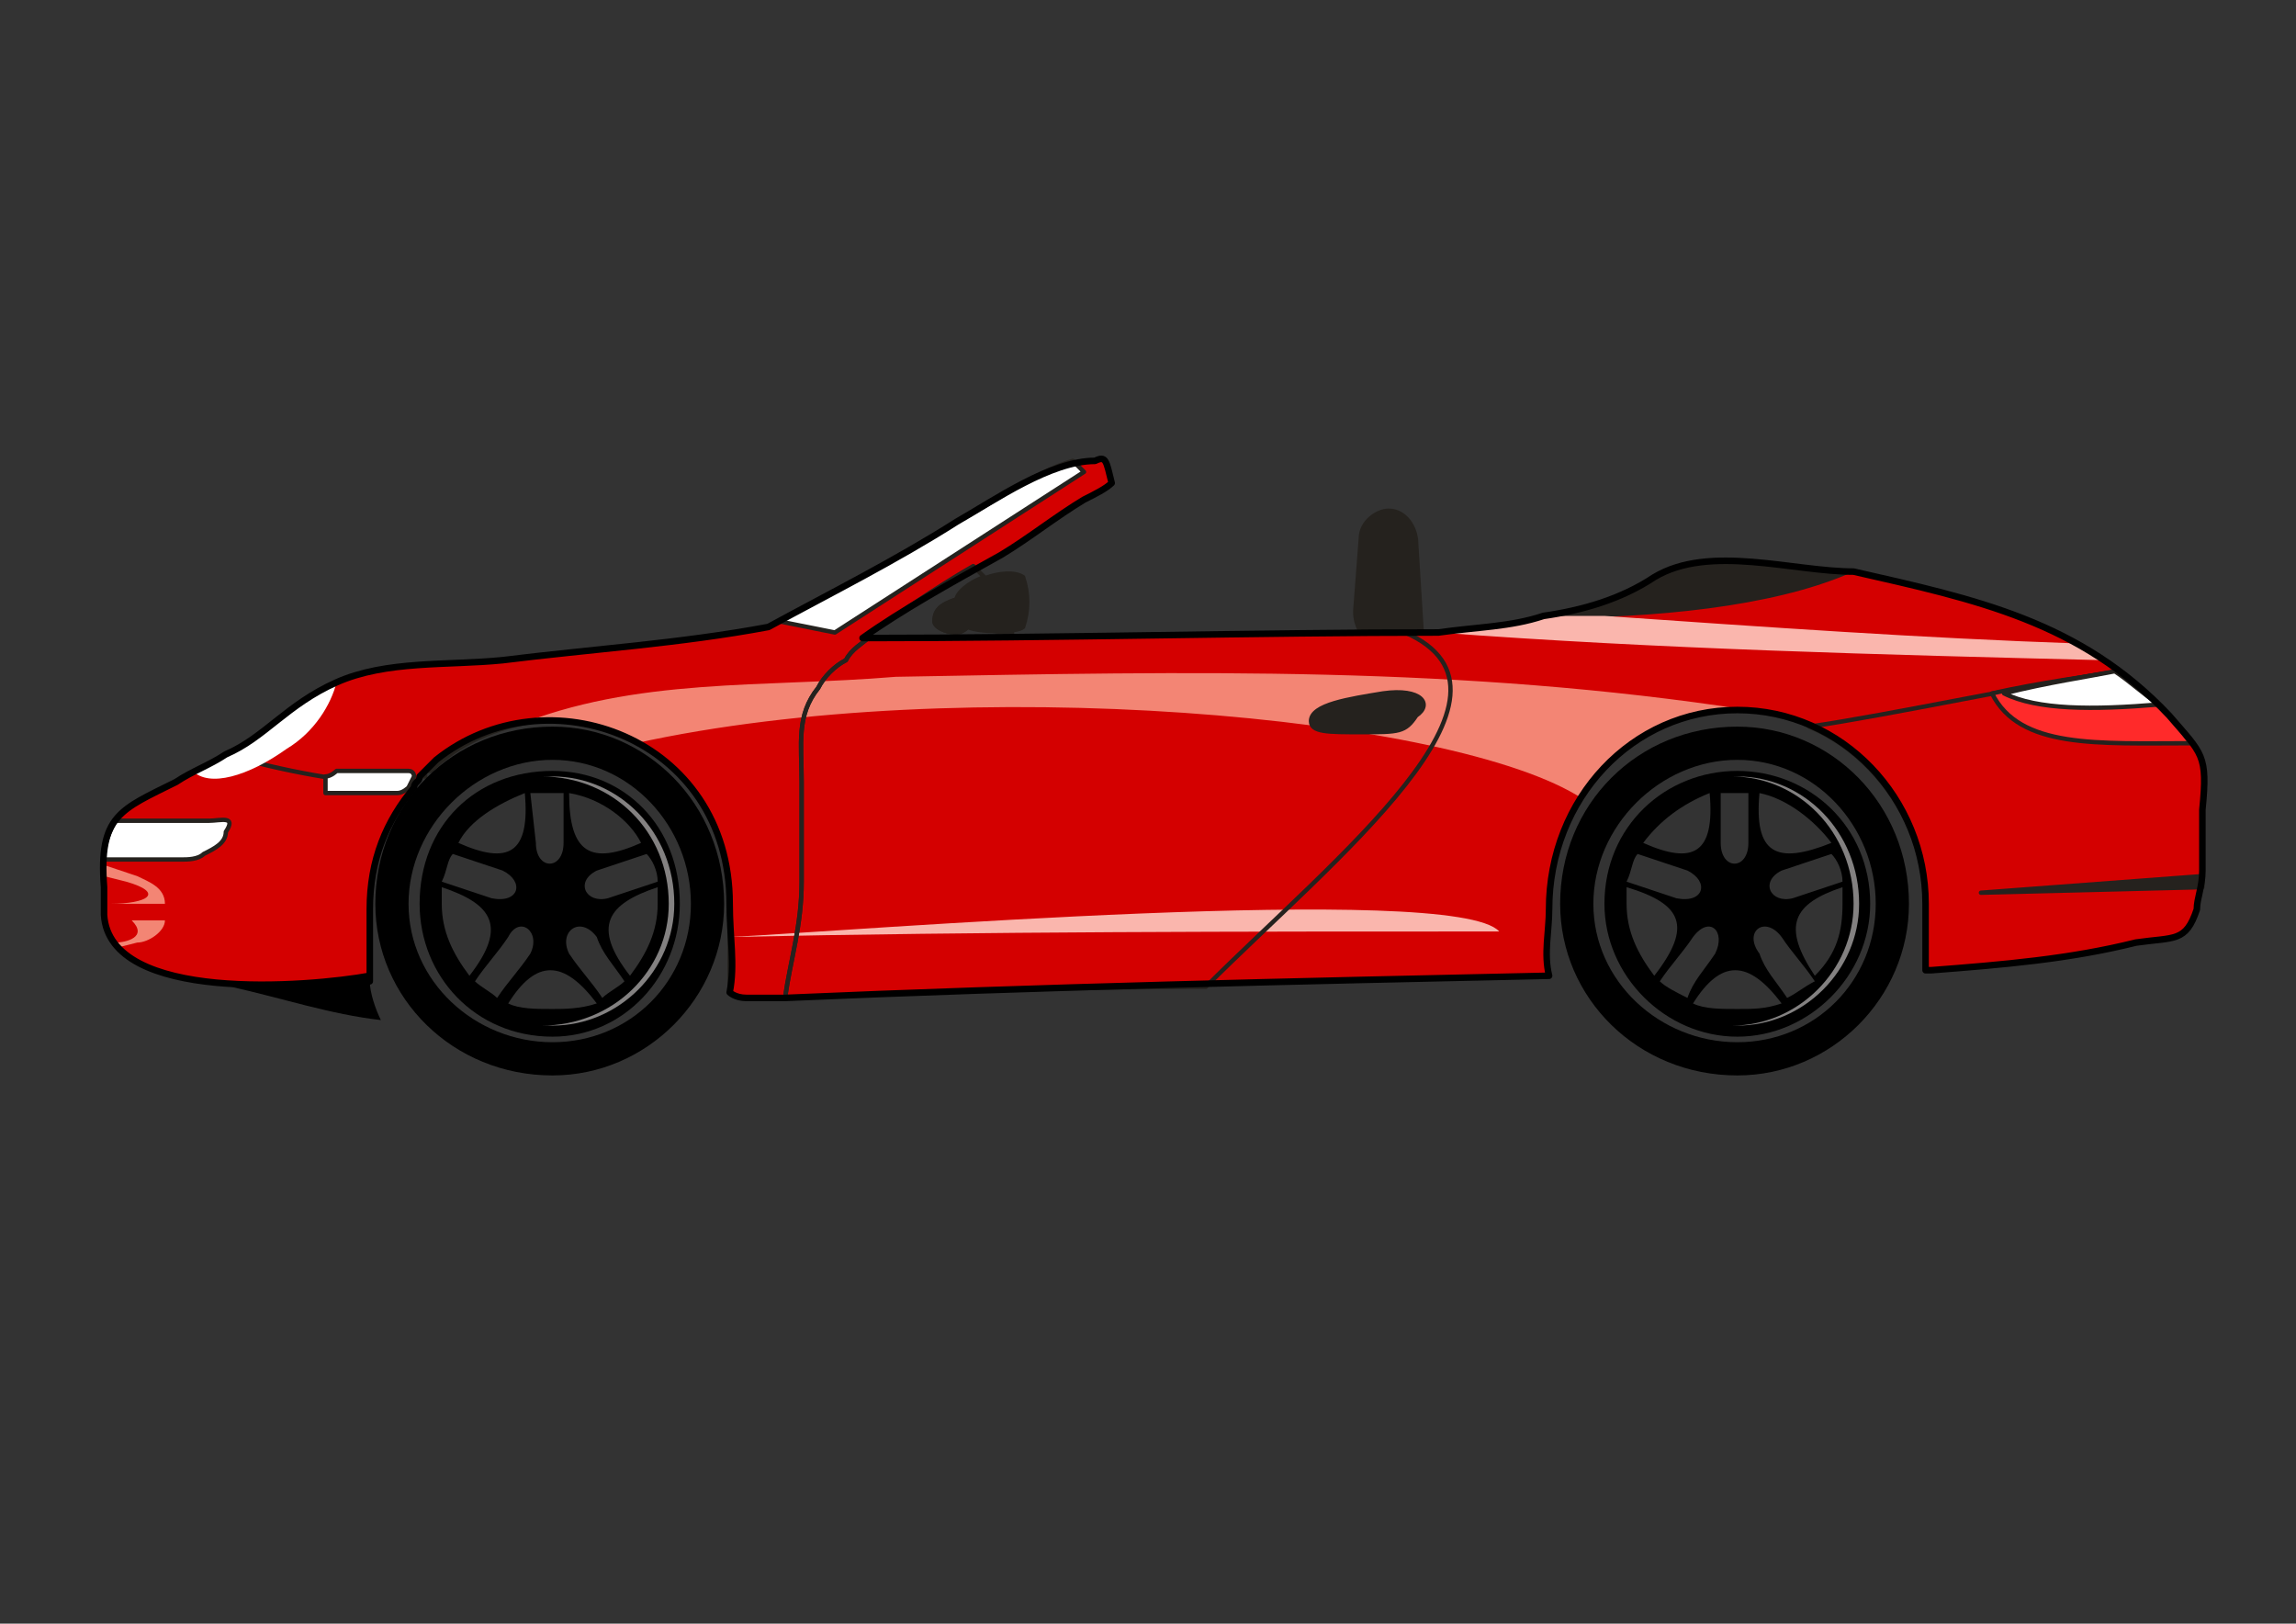<?xml version="1.0" encoding="UTF-8" standalone="no"?>
<!-- Created with Inkscape (http://www.inkscape.org/) -->
<svg
    xmlns:inkscape="http://www.inkscape.org/namespaces/inkscape"
    xmlns:rdf="http://www.w3.org/1999/02/22-rdf-syntax-ns#"
    xmlns="http://www.w3.org/2000/svg"
    xmlns:cc="http://creativecommons.org/ns#"
    xmlns:dc="http://purl.org/dc/elements/1.1/"
    xmlns:sodipodi="http://sodipodi.sourceforge.net/DTD/sodipodi-0.dtd"
    xmlns:svg="http://www.w3.org/2000/svg"
    xmlns:ns1="http://sozi.baierouge.fr"
    xmlns:xlink="http://www.w3.org/1999/xlink"
    id="svg2"
    sodipodi:docname="sport2.svg"
    viewBox="0 0 1052.4 744.09"
    version="1.1"
    inkscape:version="0.48.0 r9654"
  >
  <rect x="0" y="0" width="1052.4" height="744.09" fill="#333333" stroke="none"/>
  <sodipodi:namedview
      id="base"
      bordercolor="#666666"
      inkscape:pageshadow="2"
      inkscape:window-y="-4"
      pagecolor="#ffffff"
      inkscape:window-height="1003"
      inkscape:window-maximized="1"
      inkscape:zoom="0.80838068"
      inkscape:window-x="-4"
      showgrid="false"
      borderopacity="1.0"
      inkscape:current-layer="layer1"
      inkscape:cx="529.61558"
      inkscape:cy="499.03243"
      inkscape:window-width="1680"
      inkscape:pageopacity="0.0"
      inkscape:document-units="px"
  />
  <g
      id="layer1"
      inkscape:label="Layer 1"
      inkscape:groupmode="layer"
      transform="translate(0 -308.27)"
    >
    <path
        id="2"
        d="m169.5 755.45c-27.915 5.075-119.27 12.687-121.81-27.911v-12.687c-2.538-32.985 7.613-35.523 32.99-48.209 7.613-5.075 15.226-7.612 22.84-12.687 17.764-7.612 27.915-22.836 50.755-32.985s50.755-7.612 76.132-10.149c40.604-5.075 81.207-7.612 121.81-15.224 27.915-15.224 58.368-30.448 86.283-48.209 17.764-10.149 43.141-27.911 63.443-27.911 5.075-2.537 5.075 0 7.613 10.149-2.538 2.537-7.613 5.075-12.689 7.612-12.689 7.612-25.377 17.761-38.066 25.373-22.84 12.687-45.679 25.373-63.443 38.06h2.538c83.745 0 180.18-2.537 261.39-2.537 17.764-2.537 32.99-2.537 48.217-7.612 17.764-2.537 35.528-7.612 50.755-17.761 25.377-15.224 63.443-2.537 91.358-2.537 55.83 12.687 104.05 22.836 144.65 65.97 15.226 17.761 17.764 17.761 15.226 43.135v27.911c0 7.612-2.538 12.687-2.538 17.761-5.075 15.224-10.151 12.687-27.915 15.224-30.453 7.612-60.905 10.149-93.896 12.687h-2.538v-30.448c0-48.209-38.066-88.806-86.283-88.806s-86.283 40.597-86.283 91.344c0 10.149-2.538 20.299 0 30.448-116.74 2.537-233.47 5.075-350.21 10.149h-17.764c-5.075 0-7.613-2.537-7.613-2.537 2.538-12.687 0-25.373 0-40.597 0-76.12-83.745-106.57-134.5-65.97l-7.613 7.612c0 2.537-2.538 2.537-2.538 5.075-12.689 15.224-20.302 32.985-20.302 55.821v32.985-2.537z"
        style="fill-rule:evenodd;fill:#d40000"
        inkscape:connector-curvature="0"
    />
    <path
        id="3"
        d="m334.45 737.69c116.74-2.537 236.01-2.537 352.74-2.537-20.302-22.836-299.45 0-352.74 2.537z"
        style="fill-rule:evenodd;fill:#fab6ad"
        inkscape:connector-curvature="0"
    />
    <path
        id="4"
        d="m291.31 648.89c149.73-32.985 375.58-12.687 433.95 25.373 15.226-25.373 40.604-40.597 71.056-40.597h5.075c-131.96-20.299-253.77-17.761-390.81-15.224-60.905 5.075-119.27 0-175.1 22.836 5.075-2.537 10.151-2.537 17.764-2.537 12.689 0 25.377 2.537 38.066 10.149z"
        style="fill-rule:evenodd;fill:#f38574"
        inkscape:connector-curvature="0"
    />
    <path
        id="5"
        d="m357.29 593.06c27.915-15.224 55.83-30.448 81.207-45.672 15.226-7.612 35.528-22.836 53.292-27.911l5.075 5.075-114.2 73.582z"
        style="stroke-linejoin:round;fill-rule:evenodd;stroke:#25221e;stroke-linecap:round;stroke-width:2;fill:#ffffff"
        inkscape:connector-curvature="0"
    />
    <path
        id="6"
        d="m397.89 600.68c78.67 0 167.49-2.537 246.16-2.537 63.443 27.911-32.99 104.03-91.358 162.39-65.981 0-129.42 2.537-192.87 5.075-2.538 0-2.538 0 0 0 2.538-17.761 7.613-32.985 7.613-53.284v-45.672c0-17.761-2.538-30.448 7.613-43.135 2.538-5.075 7.613-10.149 12.689-12.687 2.538-5.075 7.613-7.612 10.151-10.149z"
        style="stroke-linejoin:round;stroke:#25221e;stroke-linecap:round;stroke-width:2;fill:none"
        inkscape:connector-curvature="0"
    />
    <path
        id="7"
        d="m633.9 626.05c17.764-2.537 22.84 5.075 15.226 10.149-5.075 7.612-7.613 7.612-25.377 7.612-15.226 0-22.84 0-22.84-5.075 0-7.612 17.764-10.149 32.99-12.687z"
        style="stroke-linejoin:round;fill-rule:evenodd;stroke:#25221e;stroke-linecap:round;stroke-width:2;fill:#25221e"
        inkscape:connector-curvature="0"
    />
    <path
        id="8"
        d="m971.42 615.9c7.613 5.075 15.226 12.687 22.84 20.299 15.226 17.761 17.764 17.761 15.226 43.135v27.911c0 7.612-2.538 12.687-2.538 17.761-5.075 15.224-10.151 12.687-27.915 15.224-30.453 7.612-60.905 10.149-93.896 12.687h-2.538v-30.448c0-35.523-22.84-68.508-53.292-81.194 35.528-5.075 106.58-20.299 142.11-25.373z"
        style="stroke-linejoin:round;stroke:#25221e;stroke-linecap:round;stroke-width:2;fill:none"
        inkscape:connector-curvature="0"
    />
    <path
        id="9"
        d="m1009.5 709.78-101.51 7.612 101.51-2.537v-5.075z"
        style="stroke-linejoin:round;fill-rule:evenodd;stroke:#25221e;stroke-linecap:round;stroke-width:2;fill:#25221e"
        inkscape:connector-curvature="0"
    />
    <path
        id="12"
        d="m707.5 590.53c17.764-2.537 35.528-7.612 50.755-17.761 22.84-15.224 60.905-2.537 88.82-2.537-35.528 15.224-88.82 20.299-139.57 20.299z"
        style="stroke-linejoin:round;fill-rule:evenodd;stroke:#25221e;stroke-linecap:round;stroke-width:2;fill:#25221e"
        inkscape:connector-curvature="0"
    />
    <path
        id="13"
        d="m636.44 542.32c7.613 0 12.689 7.612 12.689 15.224l2.538 40.597h-27.915c-2.538-5.075-2.538-7.612-2.538-10.149l2.538-32.985c0-7.612 7.613-12.687 12.689-12.687z"
        style="stroke-linejoin:round;fill-rule:evenodd;stroke:#25221e;stroke-linecap:round;stroke-width:2;fill:#25221e"
        inkscape:connector-curvature="0"
    />
    <path
        id="14"
        d="m468.95 572.77c2.538 7.612 2.538 15.224 0 22.836-2.538 2.537-20.302 2.537-25.377 0 0 0-2.538 2.537-5.075 2.537-5.075 0-10.151-2.537-10.151-5.075 0-5.075 2.538-7.612 10.151-10.149 2.538-7.612 22.84-15.224 30.453-10.149z"
        style="stroke-linejoin:round;fill-rule:evenodd;stroke:#25221e;stroke-linecap:round;stroke-width:2;fill:#25221e"
        inkscape:connector-curvature="0"
    />
    <path
        id="15"
        d="m446.11 567.69c2.538 2.537 2.538 2.537 5.075 5.075-7.613 2.537-12.689 7.612-12.689 10.149-7.613 2.537-10.151 5.075-10.151 10.149 0 2.537 5.075 5.075 10.151 5.075 2.538 0 5.075-2.537 5.075-2.537 2.538 0 12.689 2.537 20.302 2.537v2.537h-65.981-2.538c15.226-10.149 32.99-22.836 50.755-32.985zm-50.755 35.523zm2.538-2.537z"
        style="stroke-linejoin:round;stroke:#25221e;stroke-linecap:round;stroke-width:2;fill:none"
        inkscape:connector-curvature="0"
    />
    <path
        id="16"
        d="m103.52 653.96c17.764-7.612 27.915-22.836 50.755-32.985s50.755-7.612 76.132-10.149c40.604-5.075 81.207-7.612 121.81-15.224 27.915-15.224 58.368-30.448 86.283-48.209 17.764-10.149 43.141-27.911 63.443-27.911 5.075-2.537 5.075 0 7.613 10.149-2.538 2.537-7.613 5.075-12.689 7.612-12.689 7.612-25.377 17.761-38.066 25.373-22.84 12.687-45.679 25.373-63.443 38.06h2.538c-2.538 2.537-7.613 5.075-10.151 10.149-5.075 2.537-10.151 7.612-12.689 12.687-10.151 12.687-7.613 25.373-7.613 43.135v45.672c0 20.299-5.075 35.523-7.613 53.284h-17.764c-5.075 0-7.613-2.537-7.613-2.537v-20.299-10.149-2.537-2.537-2.537-2.537-2.537c0-45.672-38.066-81.194-81.207-81.194h-2.538-2.538-2.538c-17.764 2.537-35.528 10.149-48.217 22.836h-2.538v2.537h-2.538s0 2.537-2.538 2.537v2.537c-32.99-2.537-60.905-7.612-86.283-15.224"
        style="stroke-linejoin:round;stroke:#25221e;stroke-linecap:round;stroke-width:2;fill:none"
        inkscape:connector-curvature="0"
    />
    <path
        id="17"
        d="m47.688 702.17c0-7.612 2.538-12.687 5.075-17.761h43.141c5.075 0 12.689-2.537 7.613 5.075 0 5.075-5.075 7.612-10.151 10.149-2.538 2.537-7.613 2.537-10.151 2.537h-35.528z"
        style="stroke-linejoin:round;fill-rule:evenodd;stroke:#25221e;stroke-linecap:round;stroke-width:2;fill:#ffffff"
        inkscape:connector-curvature="0"
    />
    <path
        id="18"
        d="m154.27 661.57h32.99c2.538 0 2.538 2.537 2.538 2.537l-2.538 5.075s-2.538 2.537-5.075 2.537h-32.99v-2.537-5.075c2.538 0 5.075-2.537 5.075-2.537z"
        style="stroke-linejoin:round;fill-rule:evenodd;stroke:#25221e;stroke-linecap:round;stroke-width:2;fill:#ffffff"
        inkscape:connector-curvature="0"
    />
    <path
        id="19"
        d="m47.688 704.71 15.226 5.075c5.075 2.537 12.689 5.075 12.689 12.687h-25.377c-2.538 0-2.538 0 0 0 17.764 0 25.377-5.075 7.613-10.149l-10.151-2.537c-2.538 0 0-2.537 0-5.075zm5.075 38.06v-2.537c5.075 0 15.226-2.537 7.613-10.149h15.226c0 5.075-7.613 10.149-12.689 10.149z"
        style="fill-rule:evenodd;fill:#f38574"
        inkscape:connector-curvature="0"
    />
    <path
        id="20"
        d="m88.292 661.57c5.075-2.537 10.151-5.075 15.226-7.612 17.764-7.612 27.915-22.836 50.755-32.985-2.538 10.149-10.151 22.836-22.84 30.448-17.764 12.687-35.528 17.761-43.141 10.149z"
        style="fill-rule:evenodd;fill:#ffffff"
        inkscape:connector-curvature="0"
    />
    <path
        id="21"
        d="m106.06 760.53c22.84 5.075 45.679 12.687 68.519 15.224-2.538-5.075-5.075-12.687-5.075-17.761v-2.537c-12.689 2.537-38.066 5.075-63.443 5.075z"
        style="fill-rule:evenodd;fill:#000000"
        inkscape:connector-curvature="0"
    />
    <path
        id="22"
        d="m659.28 598.14c17.764-2.537 32.99-2.537 48.217-7.612h27.915c73.594 5.075 144.65 10.149 218.24 12.687 2.538 2.537 7.613 5.075 10.151 7.612-101.51-2.537-203.02-5.075-304.53-12.687z"
        style="fill-rule:evenodd;fill:#fab6ad"
        inkscape:connector-curvature="0"
    />
    <path
        id="23"
        d="m253.24 656.5c35.528 0 63.443 30.448 63.443 65.97 0 35.523-27.915 63.433-63.443 63.433s-65.981-27.911-65.981-63.433c0-35.523 30.453-65.97 65.981-65.97zm0-15.224c43.141 0 78.67 35.523 78.67 81.194 0 43.135-35.528 78.657-78.67 78.657-45.679 0-81.207-35.523-81.207-78.657 0-45.672 35.528-81.194 81.207-81.194z"
        style="fill-rule:evenodd;fill:#000000"
        inkscape:connector-curvature="0"
    />
    <path
        id="24"
        d="m253.24 661.57c32.99 0 58.368 25.373 58.368 60.896 0 32.985-25.377 60.896-58.368 60.896-35.528 0-60.905-27.911-60.905-60.896 0-35.523 25.377-60.896 60.905-60.896zm-43.141 32.985c22.84 10.149 32.99 5.075 30.453-22.836-12.689 5.075-25.377 12.687-30.453 22.836zm50.755-22.836c0 27.911 10.151 32.985 32.99 22.836-5.075-10.149-17.764-20.299-32.99-22.836zm40.604 43.135c-22.84 7.612-30.453 17.761-12.689 40.597 7.613-10.149 12.689-20.299 12.689-32.985v-7.612zm-27.915 53.284c-15.226-20.299-27.915-20.299-40.604 0 5.075 2.537 12.689 2.537 20.302 2.537 5.075 0 12.689 0 20.302-2.537zm-58.368-12.687c17.764-22.836 10.151-32.985-12.689-40.597v7.612c0 12.687 5.075 22.836 12.689 32.985zm27.915-83.732 2.538 22.836c0 12.687 12.689 12.687 12.689 0v-22.836h-5.075-10.151zm53.292 27.911-22.84 7.612c-10.151 5.075-5.075 15.224 5.075 12.687l22.84-7.612c0-5.075-2.538-10.149-5.075-12.687zm-10.151 58.358c-5.075-7.612-10.151-12.687-12.689-20.299-7.613-10.149-17.764-2.537-12.689 7.612 5.075 7.612 10.151 12.687 15.226 20.299 2.538-2.537 7.613-5.075 10.151-7.612zm-58.368 7.612c5.075-7.612 10.151-12.687 15.226-20.299 5.075-10.149-5.075-17.761-10.151-7.612-5.075 7.612-10.151 12.687-15.226 20.299 2.538 2.537 7.613 5.075 10.151 7.612zm-25.377-53.284c7.613 2.537 15.226 5.075 22.84 7.612 12.689 2.537 15.226-7.612 5.075-12.687-7.613-2.537-15.226-5.075-22.84-7.612-2.538 2.537-2.538 7.612-5.075 12.687z"
        style="fill-rule:evenodd;fill:#000000"
        inkscape:connector-curvature="0"
    />
    <path
        id="25"
        d="m253.24 664.11c30.453 0 55.83 25.373 55.83 58.358 0 30.448-25.377 55.821-55.83 55.821h-10.151 5.075c32.99 0 58.368-25.373 58.368-55.821 0-32.985-25.377-58.358-58.368-58.358h-5.075 10.151z"
        style="fill-rule:evenodd;fill:#838181"
        inkscape:connector-curvature="0"
    />
    <path
        id="26"
        d="m796.32 656.5c35.528 0 63.443 30.448 63.443 65.97 0 35.523-27.915 63.433-63.443 63.433s-65.981-27.911-65.981-63.433c0-35.523 30.453-65.97 65.981-65.97zm0-15.224c43.141 0 78.67 35.523 78.67 81.194 0 43.135-35.528 78.657-78.67 78.657-45.679 0-81.207-35.523-81.207-78.657 0-45.672 35.528-81.194 81.207-81.194z"
        style="fill-rule:evenodd;fill:#000000"
        inkscape:connector-curvature="0"
    />
    <path
        id="27"
        d="m796.32 661.57c32.99 0 60.905 25.373 60.905 60.896 0 32.985-27.915 60.896-60.905 60.896s-60.905-27.911-60.905-60.896c0-35.523 27.915-60.896 60.905-60.896zm-43.141 32.985c22.84 10.149 32.99 5.075 30.453-22.836-12.689 5.075-22.84 12.687-30.453 22.836zm53.292-22.836c-2.538 27.911 7.613 32.985 32.99 22.836-7.613-10.149-20.302-20.299-32.99-22.836zm38.066 43.135c-22.84 7.612-27.915 17.761-12.689 40.597 10.151-10.149 12.689-20.299 12.689-32.985v-7.612zm-27.915 53.284c-15.226-20.299-27.915-20.299-40.604 0 5.075 2.537 12.689 2.537 20.302 2.537 7.613 0 12.689 0 20.302-2.537zm-58.368-12.687c17.764-22.836 12.689-32.985-12.689-40.597v7.612c0 12.687 5.075 22.836 12.689 32.985zm30.453-83.732v22.836c0 12.687 12.689 12.687 12.689 0v-22.836h-5.075-7.613zm50.755 27.911-22.84 7.612c-10.151 5.075-5.075 15.224 5.075 12.687l22.84-7.612c0-5.075-2.538-10.149-5.075-12.687zm-7.613 58.358c-5.075-7.612-10.151-12.687-15.226-20.299-7.613-10.149-17.764-2.537-10.151 7.612 2.538 7.612 7.613 12.687 12.689 20.299 5.075-2.537 7.613-5.075 12.689-7.612zm-58.368 7.612c2.538-7.612 7.613-12.687 12.689-20.299 5.075-10.149-2.538-17.761-10.151-7.612-5.075 7.612-10.151 12.687-15.226 20.299 2.538 2.537 7.613 5.075 12.689 7.612zm-27.915-53.284c7.613 2.537 15.226 5.075 22.84 7.612 12.689 2.537 15.226-7.612 5.075-12.687-7.613-2.537-15.226-5.075-22.84-7.612-2.538 2.537-2.538 7.612-5.075 12.687z"
        style="fill-rule:evenodd;fill:#000000"
        inkscape:connector-curvature="0"
    />
    <path
        id="28"
        d="m796.32 664.11c30.453 0 55.83 25.373 55.83 58.358 0 30.448-25.377 55.821-55.83 55.821h-10.151 7.613c30.453 0 55.83-25.373 55.83-55.821 0-32.985-25.377-58.358-55.83-58.358h-7.613 10.151z"
        style="fill-rule:evenodd;fill:#838181"
        inkscape:connector-curvature="0"
    />
    <path
        id="10"
        d="m913.05 626.05c12.689 25.373 48.217 22.836 91.358 22.836-2.538-2.537-5.075-7.612-10.151-12.687-7.613-7.612-15.226-15.224-22.84-20.299-15.226 2.537-35.528 5.075-58.368 10.149z"
        style="stroke-linejoin:round;stroke:#25221e;stroke-linecap:round;stroke-width:2;fill:#ff2a2a"
        inkscape:connector-curvature="0"
    />
    <path
        id="11"
        d="m918.59 626.05c15.226 7.612 40.604 7.612 71.056 5.075-7.613-5.075-12.689-10.149-20.302-15.224-12.689 2.537-30.453 5.075-50.755 10.149z"
        style="stroke-linejoin:round;fill-rule:evenodd;stroke:#25221e;stroke-linecap:round;stroke-width:2;fill:#ffffff"
        inkscape:connector-curvature="0"
    />
    <path
        id="29"
        d="m169.5 755.45c-27.915 5.075-119.27 12.687-121.81-27.911v-12.687c-2.538-32.985 7.613-35.523 32.99-48.209 7.613-5.075 15.226-7.612 22.84-12.687 17.764-7.612 27.915-22.836 50.755-32.985s50.755-7.612 76.132-10.149c40.604-5.075 81.207-7.612 121.81-15.224 27.915-15.224 58.368-30.448 86.283-48.209 17.764-10.149 43.141-27.911 63.443-27.911 5.075-2.537 5.075 0 7.613 10.149-2.538 2.537-7.613 5.075-12.689 7.612-12.689 7.612-25.377 17.761-38.066 25.373-22.84 12.687-45.679 25.373-63.443 38.06h2.538c83.745 0 180.18-2.537 261.39-2.537 17.764-2.537 32.99-2.537 48.217-7.612 17.764-2.537 35.528-7.612 50.755-17.761 25.377-15.224 63.443-2.537 91.358-2.537 55.83 12.687 104.05 22.836 144.65 65.97 15.226 17.761 17.764 17.761 15.226 43.135v27.911c0 7.612-2.538 12.687-2.538 17.761-5.075 15.224-10.151 12.687-27.915 15.224-30.453 7.612-60.905 10.149-93.896 12.687h-2.538v-30.448c0-48.209-38.066-88.806-86.283-88.806s-86.283 40.597-86.283 91.344c0 10.149-2.538 20.299 0 30.448-116.74 2.537-233.47 5.075-350.21 10.149h-17.764c-5.075 0-7.613-2.537-7.613-2.537 2.538-12.687 0-25.373 0-40.597 0-76.12-83.745-106.57-134.5-65.97l-7.613 7.612c0 2.537-2.538 2.537-2.538 5.075-12.689 15.224-20.302 32.985-20.302 55.821v32.985-2.537z"
        style="stroke-linejoin:round;stroke:#000000;stroke-linecap:round;stroke-width:3;fill:none"
        inkscape:connector-curvature="0"
    />
  </g
  >
</svg
>
